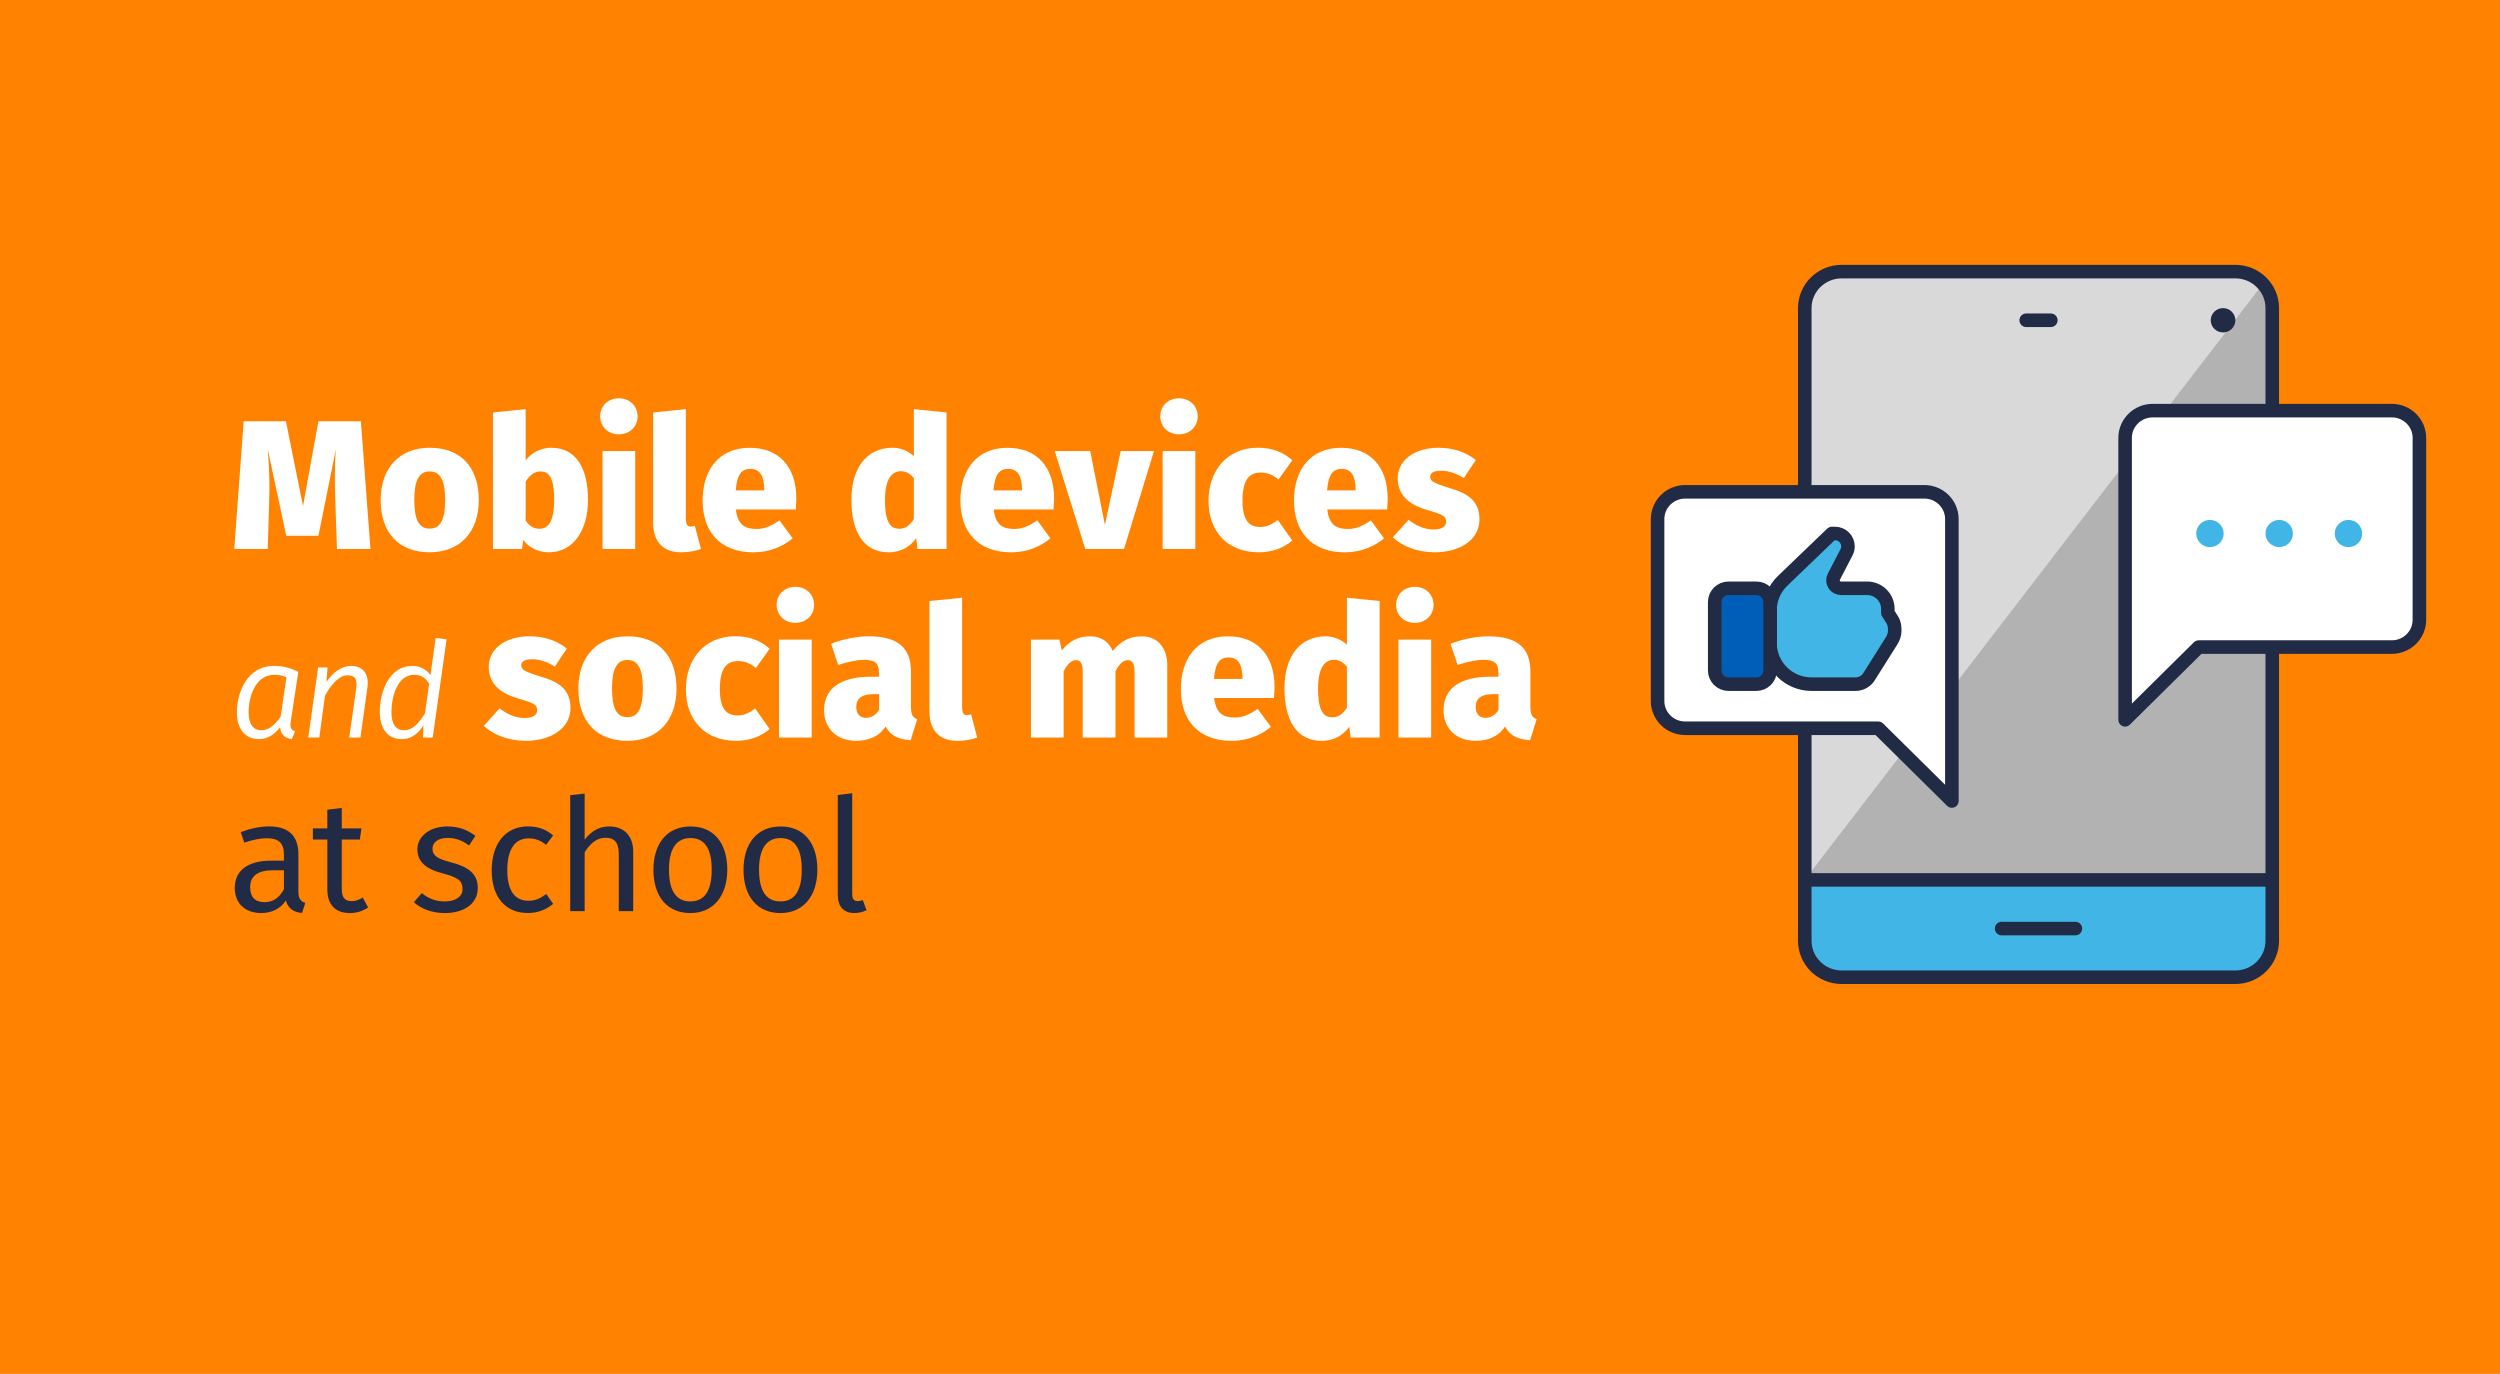 <?xml version="1.0" encoding="UTF-8"?>
<svg xmlns="http://www.w3.org/2000/svg" xmlns:xlink="http://www.w3.org/1999/xlink" viewBox="0 0 666 366">
  <defs>
    <clipPath id="clippath">
      <path d="M491.42,72.36h103.28c5.87,0,10.64,4.77,10.64,10.64v151.41h-124.55V82.99c0-5.87,4.77-10.64,10.64-10.64Z" fill="none"/>
    </clipPath>
  </defs>
  <g id="Layer_1">
    <rect x="0" y="0" width="666" height="366" fill="#ff8200"/>
  </g>
  <g id="Layer_3">
    <g>
      <path d="M89.77,146.25l-.44-12.68c-.15-4.55-.24-9.2.15-13.9l-4.65,23.06h-8.57l-4.94-23.06c.44,5.34.54,9.25.39,13.9l-.39,12.68h-8.91l2.5-34.02h11.26l4.55,22.57,4.11-22.57h11.31l2.55,34.02h-8.91Z" fill="#fff"/>
      <path d="M127.55,133.23c0,8.42-4.94,13.9-13.07,13.9s-13.07-5.04-13.07-13.95c0-8.42,4.94-13.9,13.07-13.9s13.07,5.04,13.07,13.95ZM110.37,133.18c0,5.48,1.32,7.64,4.11,7.64s4.11-2.3,4.11-7.59-1.32-7.64-4.11-7.64-4.11,2.3-4.11,7.59Z" fill="#fff"/>
      <path d="M156.63,133.23c0,8.03-3.87,13.9-10.43,13.9-2.89,0-5.24-1.22-6.8-3.28l-.34,2.4h-7.73v-36.37l8.71-.88v13.66c1.47-2.06,4.16-3.38,6.76-3.38,6.56,0,9.84,5.24,9.84,13.95ZM147.63,133.23c0-6.31-1.57-7.64-3.62-7.64-1.57,0-2.89.93-3.97,2.74v10.33c.88,1.47,2.15,2.2,3.67,2.2,2.3,0,3.92-1.86,3.92-7.64Z" fill="#fff"/>
      <path d="M169.86,110.91c0,2.69-2.06,4.8-4.99,4.8s-4.99-2.1-4.99-4.8,2.06-4.8,4.99-4.8,4.99,2.11,4.99,4.8ZM160.51,146.25v-26.09h8.71v26.09h-8.71Z" fill="#fff"/>
      <path d="M182.72,138.32c0,1.47.49,1.96,1.22,1.96.34,0,.83-.1,1.17-.2l1.62,6.17c-1.32.54-3.38.88-5.34.88-4.65,0-7.39-2.74-7.39-7.83v-29.42l8.71-.88v29.32Z" fill="#fff"/>
      <path d="M212.01,135.73h-15.96c.49,4.21,2.5,5.19,5.53,5.19,2.01,0,3.82-.73,6.07-2.3l3.52,4.8c-2.55,2.1-6.07,3.72-10.43,3.72-9.15,0-13.56-5.73-13.56-13.8s4.26-14.05,12.58-14.05c7.59,0,12.38,4.9,12.38,13.51,0,.83-.1,2.06-.15,2.94ZM203.59,130.34c-.05-3.13-.88-5.43-3.67-5.43-2.3,0-3.57,1.37-3.92,5.73h7.59v-.29Z" fill="#fff"/>
      <path d="M252.16,146.25h-7.73l-.34-2.89c-1.42,2.01-3.77,3.77-7.39,3.77-6.71,0-9.89-5.53-9.89-14s4.11-13.85,10.96-13.85c2.15,0,4.16.83,5.68,2.25v-12.53l8.71.88v36.37ZM243.45,138.27v-10.92c-1.03-1.13-2.01-1.81-3.43-1.81-2.45,0-4.26,2.06-4.26,7.64,0,6.36,1.62,7.68,3.87,7.68,1.47,0,2.74-.83,3.82-2.59Z" fill="#fff"/>
      <path d="M280.68,135.73h-15.96c.49,4.21,2.5,5.19,5.53,5.19,2.01,0,3.82-.73,6.07-2.3l3.52,4.8c-2.55,2.1-6.07,3.72-10.43,3.72-9.15,0-13.56-5.73-13.56-13.8s4.26-14.05,12.58-14.05c7.59,0,12.38,4.9,12.38,13.51,0,.83-.1,2.06-.15,2.94ZM272.26,130.34c-.05-3.13-.88-5.43-3.67-5.43-2.3,0-3.57,1.37-3.92,5.73h7.59v-.29Z" fill="#fff"/>
      <path d="M289.11,146.25l-8.13-26.09h9.45l3.92,19.68,4.21-19.68h8.86l-7.98,26.09h-10.33Z" fill="#fff"/>
      <path d="M319.07,110.91c0,2.69-2.06,4.8-4.99,4.8s-4.99-2.1-4.99-4.8,2.06-4.8,4.99-4.8,4.99,2.11,4.99,4.8ZM309.73,146.25v-26.09h8.71v26.09h-8.71Z" fill="#fff"/>
      <path d="M344.27,122.61l-3.67,5.14c-1.57-1.32-3.08-1.86-4.75-1.86-3.08,0-4.85,1.96-4.85,7.49s1.96,7,4.75,7c1.71,0,2.94-.59,4.65-1.86l3.87,5.48c-2.35,1.96-5.24,3.13-8.96,3.13-8.32,0-13.36-5.53-13.36-13.71s5.09-14.15,13.12-14.15c3.87,0,6.76,1.17,9.2,3.33Z" fill="#fff"/>
      <path d="M369.55,135.73h-15.96c.49,4.21,2.5,5.19,5.53,5.19,2.01,0,3.82-.73,6.07-2.3l3.52,4.8c-2.55,2.1-6.07,3.72-10.43,3.72-9.15,0-13.56-5.73-13.56-13.8s4.26-14.05,12.58-14.05c7.59,0,12.38,4.9,12.38,13.51,0,.83-.1,2.06-.15,2.94ZM361.13,130.34c-.05-3.13-.88-5.43-3.67-5.43-2.3,0-3.57,1.37-3.92,5.73h7.59v-.29Z" fill="#fff"/>
      <path d="M393.15,122.56l-3.18,4.8c-1.91-1.22-4.11-1.96-5.97-1.96-2.15,0-2.99.64-2.99,1.57,0,1.13.49,1.62,5.29,3.08,5.04,1.47,7.83,3.62,7.83,8.32,0,5.38-5.09,8.76-11.94,8.76-4.55,0-8.57-1.57-11.16-3.96l4.21-4.7c1.86,1.52,4.26,2.59,6.66,2.59,2.1,0,3.33-.73,3.33-2.01,0-1.57-.69-1.91-5.29-3.28-4.99-1.47-7.59-4.21-7.59-8.32,0-4.55,4.01-8.17,11.01-8.17,3.82,0,7.39,1.27,9.79,3.28Z" fill="#fff"/>
      <path d="M79.47,178.99l-2.02,13.27c-.04.32-.07.6-.07.85,0,1.06.46,1.45,1.21,1.74l-.85,2.06c-1.81-.28-2.94-1.1-3.12-3.19-1.42,1.92-3.37,3.19-5.6,3.19-3.87,0-5.92-2.84-5.92-7.17,0-5.11,2.66-12.35,9.86-12.35,2.27,0,4.15.43,6.53,1.6ZM66.24,189.74c0,3.26,1.24,4.79,3.44,4.79,2.06,0,3.58-1.53,5.07-3.58l1.56-10.5c-1.06-.5-1.92-.67-3.3-.67-4.93,0-6.78,5.78-6.78,9.97Z" fill="#fff"/>
      <path d="M97.86,183.21l-1.84,13.27h-2.98l1.85-13.06c.43-2.87-.6-3.51-2.41-3.51-2.16,0-4.33,2.55-5.89,5.39l-1.53,11.17h-2.94l2.63-18.66h2.52l-.32,3.87c1.74-2.59,4.08-4.29,6.6-4.29,3.19,0,4.86,2.27,4.33,5.82Z" fill="#fff"/>
      <path d="M115.28,196.48h-2.59l.11-3.26c-1.31,2.2-3.26,3.69-5.78,3.69-3.8,0-5.85-2.87-5.85-7.38,0-4.83,2.27-12.13,8.69-12.13,2.27,0,3.8,1.1,4.82,2.41l1.38-9.86,2.91.35-3.69,26.18ZM104.28,189.7c0,3.3,1.24,4.83,3.3,4.83,2.41,0,3.97-1.81,5.64-4.51l1.1-7.88c-.92-1.45-2.09-2.38-3.94-2.38-4.68,0-6.1,6.14-6.1,9.93Z" fill="#fff"/>
      <path d="M151,172.78l-3.18,4.8c-1.91-1.22-4.11-1.96-5.97-1.96-2.15,0-2.99.64-2.99,1.57,0,1.13.49,1.62,5.29,3.08,5.04,1.47,7.83,3.62,7.83,8.32,0,5.38-5.09,8.76-11.94,8.76-4.55,0-8.57-1.57-11.16-3.96l4.21-4.7c1.86,1.52,4.26,2.59,6.66,2.59,2.1,0,3.33-.73,3.33-2.01,0-1.57-.69-1.91-5.29-3.28-4.99-1.47-7.59-4.21-7.59-8.32,0-4.55,4.01-8.17,11.01-8.17,3.82,0,7.39,1.27,9.79,3.28Z" fill="#fff"/>
      <path d="M180.22,183.46c0,8.42-4.94,13.9-13.07,13.9s-13.07-5.04-13.07-13.95c0-8.42,4.94-13.9,13.07-13.9s13.07,5.04,13.07,13.95ZM163.04,183.41c0,5.48,1.32,7.64,4.11,7.64s4.11-2.3,4.11-7.59-1.32-7.64-4.11-7.64-4.11,2.3-4.11,7.59Z" fill="#fff"/>
      <path d="M205.04,172.83l-3.67,5.14c-1.57-1.32-3.08-1.86-4.75-1.86-3.08,0-4.85,1.96-4.85,7.49s1.96,7,4.75,7c1.71,0,2.94-.59,4.65-1.86l3.87,5.48c-2.35,1.96-5.24,3.13-8.96,3.13-8.32,0-13.36-5.53-13.36-13.71s5.09-14.15,13.12-14.15c3.87,0,6.76,1.17,9.2,3.33Z" fill="#fff"/>
      <path d="M216.88,161.13c0,2.69-2.06,4.8-4.99,4.8s-4.99-2.1-4.99-4.8,2.06-4.8,4.99-4.8,4.99,2.1,4.99,4.8ZM207.53,196.48v-26.09h8.71v26.09h-8.71Z" fill="#fff"/>
      <path d="M242.69,188.45c0,1.96.49,2.69,1.66,3.13l-1.76,5.63c-3.23-.25-5.34-1.17-6.66-3.67-1.86,2.84-4.8,3.82-7.88,3.82-5.19,0-8.52-3.38-8.52-8.17,0-5.73,4.36-8.91,12.38-8.91h2.25v-.88c0-2.84-1.08-3.62-4.06-3.62-1.62,0-4.21.49-6.8,1.37l-1.91-5.63c3.23-1.32,7.1-2.01,10.03-2.01,7.93,0,11.26,3.18,11.26,9.45v9.5ZM234.18,189.13v-4.21h-1.47c-3.13,0-4.6,1.13-4.6,3.43,0,1.76.93,2.89,2.59,2.89,1.47,0,2.69-.83,3.48-2.11Z" fill="#fff"/>
      <path d="M256.32,188.55c0,1.47.49,1.96,1.22,1.96.34,0,.83-.1,1.17-.2l1.62,6.17c-1.32.54-3.38.88-5.34.88-4.65,0-7.39-2.74-7.39-7.83v-29.42l8.71-.88v29.32Z" fill="#fff"/>
      <path d="M310.95,177.34v19.14h-8.71v-17.57c0-2.4-.78-3.04-1.76-3.04-1.27,0-2.35,1.03-3.33,2.99v17.62h-8.71v-17.57c0-2.4-.78-3.04-1.76-3.04-1.27,0-2.35,1.03-3.33,2.99v17.62h-8.71v-26.09h7.59l.64,2.89c2.01-2.55,4.36-3.77,7.59-3.77,2.74,0,4.94,1.37,5.97,3.92,2.15-2.64,4.5-3.92,7.78-3.92,4.01,0,6.76,2.89,6.76,7.83Z" fill="#fff"/>
      <path d="M339.41,185.95h-15.96c.49,4.21,2.5,5.19,5.53,5.19,2.01,0,3.82-.73,6.07-2.3l3.52,4.8c-2.55,2.1-6.07,3.72-10.43,3.72-9.15,0-13.56-5.73-13.56-13.8s4.26-14.05,12.58-14.05c7.59,0,12.38,4.9,12.38,13.51,0,.83-.1,2.06-.15,2.94ZM330.99,180.57c-.05-3.13-.88-5.43-3.67-5.43-2.3,0-3.57,1.37-3.92,5.73h7.59v-.29Z" fill="#fff"/>
      <path d="M367.53,196.48h-7.73l-.34-2.89c-1.42,2.01-3.77,3.77-7.39,3.77-6.71,0-9.89-5.53-9.89-14s4.11-13.85,10.96-13.85c2.15,0,4.16.83,5.68,2.25v-12.53l8.71.88v36.37ZM358.82,188.5v-10.92c-1.03-1.13-2.01-1.81-3.43-1.81-2.45,0-4.26,2.06-4.26,7.64,0,6.36,1.62,7.68,3.87,7.68,1.47,0,2.74-.83,3.82-2.59Z" fill="#fff"/>
      <path d="M381.9,161.13c0,2.69-2.06,4.8-4.99,4.8s-4.99-2.1-4.99-4.8,2.06-4.8,4.99-4.8,4.99,2.1,4.99,4.8ZM372.55,196.48v-26.09h8.71v26.09h-8.71Z" fill="#fff"/>
      <path d="M407.71,188.45c0,1.96.49,2.69,1.66,3.13l-1.76,5.63c-3.23-.25-5.34-1.17-6.66-3.67-1.86,2.84-4.8,3.82-7.88,3.82-5.19,0-8.52-3.38-8.52-8.17,0-5.73,4.36-8.91,12.38-8.91h2.25v-.88c0-2.84-1.08-3.62-4.06-3.62-1.62,0-4.21.49-6.8,1.37l-1.91-5.63c3.23-1.32,7.1-2.01,10.03-2.01,7.93,0,11.26,3.18,11.26,9.45v9.5ZM399.2,189.13v-4.21h-1.47c-3.13,0-4.6,1.13-4.6,3.43,0,1.76.93,2.89,2.59,2.89,1.47,0,2.69-.83,3.48-2.11Z" fill="#fff"/>
    </g>
    <g>
      <path d="M79.49,237.58c0,1.93.71,2.55,1.84,2.97l-.88,2.68c-2.22-.25-3.64-1.13-4.31-3.31-1.55,2.3-3.89,3.31-6.57,3.31-4.4,0-7.03-2.72-7.03-6.66,0-4.73,3.56-7.29,9.71-7.29h3.39v-1.63c0-3.18-1.55-4.35-4.61-4.35-1.63,0-3.68.42-5.95,1.17l-.96-2.8c2.72-1,5.15-1.51,7.62-1.51,5.32,0,7.75,2.72,7.75,7.33v10.09ZM75.64,236.91v-5.07h-2.89c-4.06,0-6.11,1.51-6.11,4.52,0,2.6,1.3,3.98,3.81,3.98,2.26,0,3.94-1.13,5.19-3.43Z" fill="#212b46"/>
      <path d="M98.09,241.73c-1.47,1-3.06,1.51-4.94,1.51-3.73,0-5.95-2.18-5.95-6.28v-13.31h-3.85v-2.97h3.85v-4.98l3.85-.46v5.44h5.23l-.42,2.97h-4.81v13.15c0,2.22.71,3.27,2.64,3.27.96,0,1.84-.29,2.93-.96l1.47,2.64Z" fill="#212b46"/>
      <path d="M126.64,222.68l-1.67,2.55c-1.93-1.38-3.64-2.01-5.69-2.01-2.51,0-4.06,1.13-4.06,2.89s1.17,2.64,4.73,3.56c4.65,1.17,7.33,3.01,7.33,6.87,0,4.61-4.23,6.7-8.71,6.7-3.73,0-6.41-1.21-8.33-2.89l2.14-2.43c1.67,1.42,3.73,2.22,6.11,2.22,2.89,0,4.73-1.3,4.73-3.22,0-2.3-1.09-3.14-5.36-4.27-4.77-1.26-6.66-3.31-6.66-6.45,0-3.47,3.39-6.03,7.96-6.03,3.1,0,5.4.92,7.49,2.51Z" fill="#212b46"/>
      <path d="M147.36,222.55l-1.88,2.51c-1.47-1.17-2.85-1.72-4.69-1.72-3.48,0-5.65,2.72-5.65,8.46s2.18,8.16,5.65,8.16c1.84,0,3.14-.59,4.73-1.8l1.84,2.64c-1.97,1.59-4.19,2.43-6.74,2.43-5.95,0-9.63-4.23-9.63-11.35s3.64-11.72,9.63-11.72c2.6,0,4.69.67,6.74,2.39Z" fill="#212b46"/>
      <path d="M168.69,226.9v15.83h-3.85v-15.28c0-3.31-1.42-4.27-3.52-4.27-2.39,0-4.1,1.55-5.57,3.85v15.7h-3.85v-30.9l3.85-.42v12.31c1.59-2.18,3.77-3.56,6.53-3.56,4.02,0,6.41,2.6,6.41,6.74Z" fill="#212b46"/>
      <path d="M193.75,231.68c0,6.83-3.6,11.56-9.84,11.56s-9.84-4.52-9.84-11.51,3.6-11.56,9.88-11.56,9.8,4.52,9.8,11.51ZM178.22,231.72c0,5.74,2.01,8.42,5.69,8.42s5.69-2.68,5.69-8.46-2.01-8.42-5.65-8.42-5.74,2.68-5.74,8.46Z" fill="#212b46"/>
      <path d="M217.75,231.68c0,6.83-3.6,11.56-9.84,11.56s-9.84-4.52-9.84-11.51,3.6-11.56,9.88-11.56,9.8,4.52,9.8,11.51ZM202.21,231.72c0,5.74,2.01,8.42,5.69,8.42s5.69-2.68,5.69-8.46-2.01-8.42-5.65-8.42-5.74,2.68-5.74,8.46Z" fill="#212b46"/>
      <path d="M227.05,238.29c0,1.17.38,1.76,1.38,1.76.54,0,1-.08,1.42-.25l1,2.68c-1.05.5-2.14.75-3.27.75-2.81,0-4.4-1.67-4.4-4.86v-26.59l3.85-.46v26.96Z" fill="#212b46"/>
    </g>
    <g>
      <path d="M480,234.4h125.33v14.81c0,6.13-4.98,11.11-11.11,11.11h-103.11c-6.13,0-11.11-4.98-11.11-11.11v-14.81h0Z" fill="#41b6e6"/>
      <g clip-path="url(#clippath)">
        <g>
          <rect x="480.78" y="72.36" width="124.55" height="162.04" fill="#d9d9d9"/>
          <polygon points="605.33 72.36 480.78 234.4 605.33 234.4 605.33 72.36" fill="#b2b2b2"/>
        </g>
      </g>
      <g>
        <path d="M595.5,260.33h-104.88c-5.43,0-9.83-4.35-9.83-9.72V82.08c0-5.37,4.4-9.72,9.83-9.72h104.88c5.43,0,9.83,4.35,9.83,9.72v168.53c0,5.37-4.4,9.72-9.83,9.72Z" fill="none" stroke="#212b46" stroke-linecap="round" stroke-linejoin="round" stroke-width="3.61"/>
        <line x1="539.78" y1="85.32" x2="546.34" y2="85.32" fill="none" stroke="#212b46" stroke-linecap="round" stroke-linejoin="round" stroke-width="3.61"/>
        <line x1="533.23" y1="247.37" x2="552.89" y2="247.37" fill="none" stroke="#212b46" stroke-linecap="round" stroke-linejoin="round" stroke-width="3.61"/>
        <ellipse cx="592.22" cy="85.32" rx="3.28" ry="3.24" fill="#212b46"/>
        <line x1="480.78" y1="234.4" x2="605.33" y2="234.4" fill="none" stroke="#212b46" stroke-linecap="round" stroke-linejoin="round" stroke-width="3.61"/>
      </g>
      <path d="M637.18,109.39h-63.7c-4.06,0-7.35,3.25-7.35,7.27v75.1l19.6-19.38h51.45c4.06,0,7.35-3.25,7.35-7.27v-48.45c0-4.01-3.29-7.27-7.35-7.27Z" fill="#fff" stroke="#212b46" stroke-linecap="round" stroke-linejoin="round" stroke-width="3.61"/>
      <path d="M448.93,131.02h63.7c4.06,0,7.35,3.25,7.35,7.27v75.1l-19.6-19.38h-51.45c-4.06,0-7.35-3.25-7.35-7.27v-48.45c0-4.01,3.29-7.27,7.35-7.27Z" fill="#fff" stroke="#212b46" stroke-linecap="round" stroke-linejoin="round" stroke-width="3.61"/>
      <g>
        <path d="M502.92,163.25l1.16,1.85c.58.86.68,1.87.68,2.9h0c0,1.03-.37,2.04-.95,2.9l-5.97,9.48c-.79,1.18-2.13,1.88-3.56,1.88h-11.67c-6.11,0-11.07-4.9-11.07-10.95v-8.72c0-2.96,1.21-5.79,3.35-7.85l13.13-12.62h.82c1.91,0,3.46,1.53,3.46,3.42h0c0,.53-.12,1.05-.36,1.53l-3.4,6.57c-.73,1.41.3,3.08,1.9,3.08h6.95c3.06,0,5.53,2.45,5.53,5.48v1.06Z" fill="#41b6e6" stroke="#212b46" stroke-linecap="round" stroke-linejoin="round" stroke-width="3.61"/>
        <path d="M467.87,156.72h-7.38c-2.04,0-3.69,1.63-3.69,3.65v18.24c0,2.02,1.65,3.65,3.69,3.65h7.38c2.04,0,3.69-1.63,3.69-3.65v-18.24c0-2.02-1.65-3.65-3.69-3.65Z" fill="#005eb8" stroke="#212b46" stroke-linecap="round" stroke-linejoin="round" stroke-width="3.61"/>
      </g>
      <g>
        <ellipse cx="607.18" cy="142.13" rx="1.85" ry="1.82" fill="#41b6e6" stroke="#41b6e6" stroke-linecap="round" stroke-linejoin="round" stroke-width="3.61"/>
        <ellipse cx="588.73" cy="142.13" rx="1.85" ry="1.82" fill="#41b6e6" stroke="#41b6e6" stroke-linecap="round" stroke-linejoin="round" stroke-width="3.61"/>
        <ellipse cx="625.63" cy="142.13" rx="1.85" ry="1.82" fill="#41b6e6" stroke="#41b6e6" stroke-linecap="round" stroke-linejoin="round" stroke-width="3.61"/>
      </g>
    </g>
  </g>
</svg>